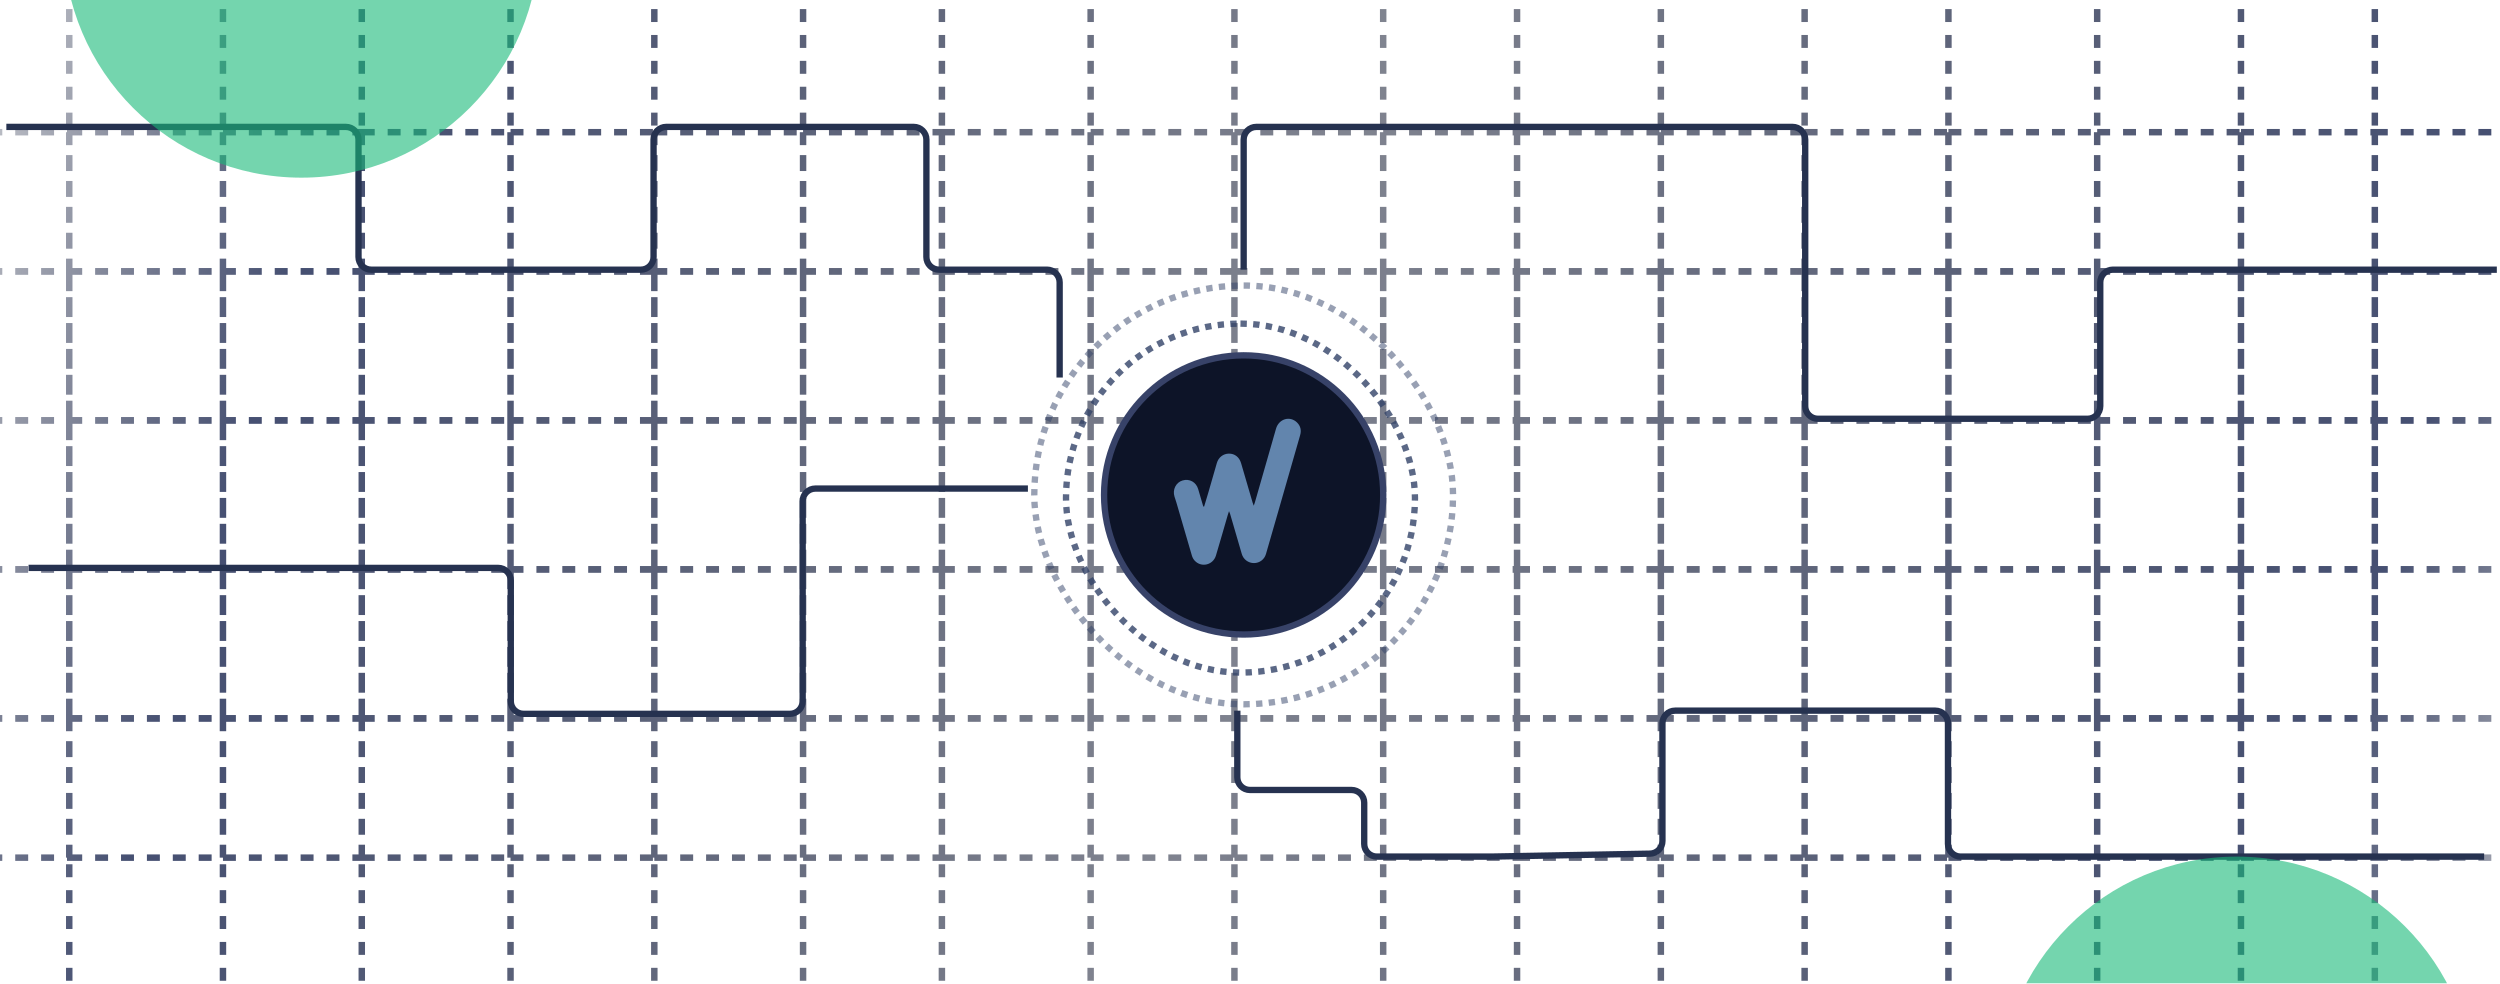 <svg width="394" height="155" viewBox="0 0 394 155" fill="none" xmlns="http://www.w3.org/2000/svg">
<g clip-path="url(#clip0_225_1790)">
<path d="M-18 -2.649L10.913 -2.649M10.913 -2.649L35.137 -2.649M10.913 -2.649V20.834M10.913 -2.649V-23M35.137 -2.649L57.016 -2.649M35.137 -2.649V20.834M35.137 -2.649V-23M57.016 -2.649L80.459 -2.649M57.016 -2.649V20.834M57.016 -2.649V-23M80.459 -2.649H103.12M80.459 -2.649V20.834M80.459 -2.649V-23M103.12 -2.649L126.563 -2.649M103.12 -2.649V20.834M103.12 -2.649V-23M126.563 -2.649L148.443 -2.649M126.563 -2.649V20.834M126.563 -2.649V-23M148.443 -2.649L171.885 -2.649M148.443 -2.649V20.834M148.443 -2.649V-23M171.885 -2.649H194.546M171.885 -2.649V20.834M171.885 -2.649V-23M194.546 -2.649L217.989 -2.649M194.546 -2.649V20.834M194.546 -2.649V-23M217.989 -2.649L239.087 -2.649M217.989 -2.649V20.834M217.989 -2.649V-23M239.087 -2.649L261.749 -2.649M239.087 -2.649V20.834M239.087 -2.649V-23M261.749 -2.649L284.41 -2.649M261.749 -2.649V20.834M261.749 -2.649V-23M284.41 -2.649L307.071 -2.649M284.41 -2.649V20.834M284.41 -2.649V-23M307.071 -2.649L330.514 -2.649M307.071 -2.649V20.834M307.071 -2.649V-23M330.514 -2.649L353.175 -2.649M330.514 -2.649V20.834M330.514 -2.649V-23M353.175 -2.649L374.273 -2.649M353.175 -2.649V20.834M353.175 -2.649V-23M374.273 -2.649L411 -2.649M374.273 -2.649V20.834M374.273 -2.649V-23M-18 20.834L10.913 20.834M10.913 20.834H35.137M10.913 20.834V42.751M35.137 20.834L57.016 20.834M35.137 20.834V42.751M57.016 20.834L80.459 20.834M57.016 20.834V42.751M80.459 20.834H103.12M80.459 20.834V42.751M103.12 20.834H126.563M103.12 20.834V42.751M126.563 20.834L148.443 20.834M126.563 20.834V42.751M148.443 20.834H171.885M148.443 20.834V42.751M171.885 20.834L194.546 20.834M171.885 20.834V42.751M194.546 20.834L217.989 20.834M194.546 20.834V42.751M217.989 20.834H239.087M217.989 20.834V42.751M239.087 20.834L261.749 20.834M239.087 20.834V42.751M261.749 20.834H284.41M261.749 20.834V42.751M284.41 20.834H307.071M284.41 20.834V42.751M307.071 20.834L330.514 20.834M307.071 20.834V42.751M330.514 20.834H353.175M330.514 20.834V42.751M353.175 20.834L374.273 20.834M353.175 20.834V42.751M374.273 20.834L411 20.834M374.273 20.834V42.751M-18 42.751H10.913M10.913 42.751L35.137 42.751M10.913 42.751V66.233M35.137 42.751H57.016M35.137 42.751V66.233M57.016 42.751H80.459M57.016 42.751V66.233M80.459 42.751H103.12M80.459 42.751V66.233M103.12 42.751H126.563M103.12 42.751V66.233M126.563 42.751H148.443M126.563 42.751V66.233M148.443 42.751L171.885 42.751M148.443 42.751V66.233M171.885 42.751H194.546M171.885 42.751V66.233M194.546 42.751H217.989M194.546 42.751V66.233M217.989 42.751L239.087 42.751M217.989 42.751V66.233M239.087 42.751H261.749M239.087 42.751V66.233M261.749 42.751H284.41M261.749 42.751V66.233M284.41 42.751L307.071 42.751M284.41 42.751V66.233M307.071 42.751H330.514M307.071 42.751V66.233M330.514 42.751H353.175M330.514 42.751V66.233M353.175 42.751H374.273M353.175 42.751V66.233M374.273 42.751L411 42.751M374.273 42.751V66.233M-18 66.233H10.913M10.913 66.233L35.137 66.233M10.913 66.233V89.716M35.137 66.233H57.016M35.137 66.233V89.716M57.016 66.233H80.459M57.016 66.233V89.716M80.459 66.233L103.12 66.233M80.459 66.233V89.716M103.12 66.233H126.563M103.12 66.233V89.716M126.563 66.233H148.443M126.563 66.233V89.716M148.443 66.233L171.885 66.233M148.443 66.233V89.716M171.885 66.233H194.546M171.885 66.233V89.716M194.546 66.233H217.989M194.546 66.233V89.716M217.989 66.233L239.087 66.233M217.989 66.233V89.716M239.087 66.233H261.749M239.087 66.233V89.716M261.749 66.233H284.41M261.749 66.233V89.716M284.41 66.233H307.071M284.41 66.233V89.716M307.071 66.233H330.514M307.071 66.233V89.716M330.514 66.233H353.175M330.514 66.233V89.716M353.175 66.233H374.273M353.175 66.233V89.716M374.273 66.233L411 66.233M374.273 66.233V89.716M-18 89.716H10.913M10.913 89.716H35.137M10.913 89.716V113.198M35.137 89.716L57.016 89.716M35.137 89.716V113.198M57.016 89.716H80.459M57.016 89.716V113.198M80.459 89.716H103.12M80.459 89.716V113.198M103.12 89.716H126.563M103.12 89.716V113.198M126.563 89.716H148.443M126.563 89.716V113.198M148.443 89.716H171.885M148.443 89.716V113.198M171.885 89.716H194.546M171.885 89.716V113.198M194.546 89.716L217.989 89.716M194.546 89.716V113.198M217.989 89.716H239.087M217.989 89.716V113.198M239.087 89.716H261.749M239.087 89.716V113.198M261.749 89.716H284.41M261.749 89.716V113.198M284.41 89.716H307.071M284.41 89.716V113.198M307.071 89.716H330.514M307.071 89.716V113.198M330.514 89.716L353.175 89.716M330.514 89.716V113.198M353.175 89.716H374.273M353.175 89.716V113.198M374.273 89.716H411M374.273 89.716V113.198M-18 113.198H10.913M10.913 113.198H35.137M10.913 113.198V131.984M35.137 113.198L57.016 113.198M35.137 113.198V131.984M57.016 113.198H80.459M57.016 113.198V131.984M80.459 113.198H103.12M80.459 113.198V131.984M103.12 113.198H126.563M103.12 113.198V131.984M126.563 113.198H148.443M126.563 113.198V131.984M148.443 113.198H171.885M148.443 113.198V131.984M171.885 113.198H194.546M171.885 113.198V131.984M194.546 113.198L217.989 113.198M194.546 113.198V131.984M217.989 113.198H239.087M217.989 113.198V131.984M239.087 113.198H261.749M239.087 113.198V131.984M261.749 113.198H284.41M261.749 113.198V131.984M284.41 113.198H307.071M284.41 113.198V131.984M307.071 113.198H330.514M307.071 113.198V131.984M330.514 113.198L353.175 113.198M330.514 113.198V131.984M353.175 113.198H374.273M353.175 113.198V131.984M374.273 113.198H411M374.273 113.198V131.984M-18 158.649H10.913M10.913 158.649L35.137 158.649M10.913 158.649V135.166M10.913 158.649V179M35.137 158.649H57.016M35.137 158.649V135.166M35.137 158.649V179M57.016 158.649H80.459M57.016 158.649V135.166M57.016 158.649V179M80.459 158.649H103.12M80.459 158.649V135.166M80.459 158.649V179M103.12 158.649H126.563M103.12 158.649V135.166M103.12 158.649V179M126.563 158.649H148.443M126.563 158.649V135.166M126.563 158.649V179M148.443 158.649H171.885M148.443 158.649V135.166M148.443 158.649V179M171.885 158.649L194.546 158.649M171.885 158.649V135.166M171.885 158.649V179M194.546 158.649H217.989M194.546 158.649V135.166M194.546 158.649V179M217.989 158.649H239.087M217.989 158.649V135.166M217.989 158.649V179M239.087 158.649H261.749M239.087 158.649V135.166M239.087 158.649V179M261.749 158.649H284.41M261.749 158.649V135.166M261.749 158.649V179M284.41 158.649H307.071M284.41 158.649V135.166M284.41 158.649V179M307.071 158.649L330.514 158.649M307.071 158.649V135.166M307.071 158.649V179M330.514 158.649H353.175M330.514 158.649V135.166M330.514 158.649V179M353.175 158.649H374.273M353.175 158.649V135.166M353.175 158.649V179M374.273 158.649H411M374.273 158.649V135.166M374.273 158.649V179M-18 135.166L10.913 135.166M10.913 135.166H35.137M10.913 135.166V113.249M35.137 135.166H57.016M35.137 135.166V113.249M57.016 135.166H80.459M57.016 135.166V113.249M80.459 135.166H103.12M80.459 135.166V113.249M103.12 135.166H126.563M103.12 135.166V113.249M126.563 135.166H148.443M126.563 135.166V113.249M148.443 135.166H171.885M148.443 135.166V113.249M171.885 135.166H194.546M171.885 135.166V113.249M194.546 135.166H217.989M194.546 135.166V113.249M217.989 135.166H239.087M217.989 135.166V113.249M239.087 135.166H261.749M239.087 135.166V113.249M261.749 135.166H284.41M261.749 135.166V113.249M284.41 135.166L307.071 135.166M284.41 135.166V113.249M307.071 135.166H330.514M307.071 135.166V113.249M330.514 135.166H353.175M330.514 135.166V113.249M353.175 135.166H374.273M353.175 135.166V113.249M374.273 135.166L411 135.166M374.273 135.166V113.249M-18 113.249H10.913M10.913 113.249H35.137M10.913 113.249V89.767M35.137 113.249H57.016M35.137 113.249V89.767M57.016 113.249H80.459M57.016 113.249V89.767M80.459 113.249H103.12M80.459 113.249V89.767M103.12 113.249H126.563M103.12 113.249V89.767M126.563 113.249H148.443M126.563 113.249V89.767M148.443 113.249L171.885 113.249M148.443 113.249V89.767M171.885 113.249H194.546M171.885 113.249V89.767M194.546 113.249H217.989M194.546 113.249V89.767M217.989 113.249L239.087 113.249M217.989 113.249V89.767M239.087 113.249H261.749M239.087 113.249V89.767M261.749 113.249H284.41M261.749 113.249V89.767M284.41 113.249H307.071M284.41 113.249V89.767M307.071 113.249H330.514M307.071 113.249V89.767M330.514 113.249H353.175M330.514 113.249V89.767M353.175 113.249H374.273M353.175 113.249V89.767M374.273 113.249H411M374.273 113.249V89.767M-18 89.767H10.913M10.913 89.767L35.137 89.767M10.913 89.767V66.284M35.137 89.767H57.016M35.137 89.767V66.284M57.016 89.767H80.459M57.016 89.767V66.284M80.459 89.767H103.12M80.459 89.767V66.284M103.12 89.767H126.563M103.12 89.767V66.284M126.563 89.767H148.443M126.563 89.767V66.284M148.443 89.767H171.885M148.443 89.767V66.284M171.885 89.767H194.546M171.885 89.767V66.284M194.546 89.767H217.989M194.546 89.767V66.284M217.989 89.767L239.087 89.767M217.989 89.767V66.284M239.087 89.767H261.749M239.087 89.767V66.284M261.749 89.767H284.41M261.749 89.767V66.284M284.41 89.767L307.071 89.767M284.41 89.767V66.284M307.071 89.767H330.514M307.071 89.767V66.284M330.514 89.767H353.175M330.514 89.767V66.284M353.175 89.767H374.273M353.175 89.767V66.284M374.273 89.767H411M374.273 89.767V66.284M-18 66.284H10.913M10.913 66.284H35.137M10.913 66.284V42.802M35.137 66.284L57.016 66.284M35.137 66.284V42.802M57.016 66.284H80.459M57.016 66.284V42.802M80.459 66.284H103.12M80.459 66.284V42.802M103.12 66.284H126.563M103.12 66.284V42.802M126.563 66.284H148.443M126.563 66.284V42.802M148.443 66.284H171.885M148.443 66.284V42.802M171.885 66.284H194.546M171.885 66.284V42.802M194.546 66.284L217.989 66.284M194.546 66.284V42.802M217.989 66.284H239.087M217.989 66.284V42.802M239.087 66.284H261.749M239.087 66.284V42.802M261.749 66.284H284.41M261.749 66.284V42.802M284.41 66.284H307.071M284.41 66.284V42.802M307.071 66.284H330.514M307.071 66.284V42.802M330.514 66.284L353.175 66.284M330.514 66.284V42.802M353.175 66.284H374.273M353.175 66.284V42.802M374.273 66.284H411M374.273 66.284V42.802M-18 42.802H10.913M10.913 42.802H35.137M10.913 42.802V24.016M35.137 42.802L57.016 42.802M35.137 42.802V24.016M57.016 42.802H80.459M57.016 42.802V24.016M80.459 42.802H103.12M80.459 42.802V24.016M103.12 42.802H126.563M103.12 42.802V24.016M126.563 42.802H148.443M126.563 42.802V24.016M148.443 42.802H171.885M148.443 42.802V24.016M171.885 42.802H194.546M171.885 42.802V24.016M194.546 42.802L217.989 42.802M194.546 42.802V24.016M217.989 42.802H239.087M217.989 42.802V24.016M239.087 42.802H261.749M239.087 42.802V24.016M261.749 42.802H284.41M261.749 42.802V24.016M284.41 42.802H307.071M284.41 42.802V24.016M307.071 42.802H330.514M307.071 42.802V24.016M330.514 42.802L353.175 42.802M330.514 42.802V24.016M353.175 42.802H374.273M353.175 42.802V24.016M374.273 42.802H411M374.273 42.802V24.016" stroke="url(#paint0_linear_225_1790)" stroke-width="1.02" stroke-dasharray="2.04 2.04"/>
<path d="M393.5 42.5H333C331.895 42.5 331 43.395 331 44.5V64C331 65.105 330.105 66 329 66H286.5C285.395 66 284.5 65.105 284.5 64V22C284.5 20.895 283.605 20 282.5 20H198C196.895 20 196 20.895 196 22V42.5" stroke="#263250"/>
<path d="M1 20H54.5C55.605 20 56.5 20.895 56.5 22V40.5C56.5 41.605 57.395 42.5 58.5 42.5H101C102.105 42.5 103 41.605 103 40.5V22C103 20.895 103.895 20 105 20H144C145.105 20 146 20.895 146 22V40.5C146 41.605 146.895 42.5 148 42.5H165C166.105 42.5 167 43.395 167 44.5V59.5" stroke="#263250"/>
<path d="M391.5 135H309C307.895 135 307 134.105 307 133V114C307 112.895 306.105 112 305 112H264C262.895 112 262 112.895 262 114V132.537C262 133.627 261.127 134.516 260.037 134.536L235 135H217C215.895 135 215 134.105 215 133V126.5C215 125.395 214.105 124.5 213 124.5H197C195.895 124.5 195 123.605 195 122.5V112" stroke="#263250"/>
<path d="M4.5 89.5H78.5C79.605 89.5 80.5 90.395 80.5 91.5V110.5C80.5 111.605 81.395 112.5 82.5 112.5H124.5C125.605 112.5 126.5 111.605 126.5 110.5V79C126.5 77.895 127.395 77 128.5 77H162" stroke="#263250"/>
<g opacity="0.6" filter="url(#filter0_f_225_1790)">
<circle cx="47.5" cy="-9.5" r="37.5" fill="#17B978"/>
</g>
<g opacity="0.6" filter="url(#filter1_f_225_1790)">
<circle cx="352.5" cy="172.5" r="37.5" fill="#17B978"/>
</g>
<circle cx="196" cy="78" r="22" fill="#0D1428" stroke="#374268"/>
<path d="M189.768 79.837C189.979 79.133 190.2 78.439 190.402 77.736C190.863 76.145 191.314 74.564 191.775 72.974C192.034 72.078 192.783 71.5 193.676 71.49C194.598 71.48 195.318 72.049 195.597 73.003C196.201 75.085 196.806 77.157 197.421 79.239C197.459 79.364 197.507 79.47 197.594 79.702C197.68 79.451 197.747 79.287 197.786 79.123C198.89 75.268 199.994 71.413 201.099 67.567C201.55 65.996 203.307 65.485 204.421 66.594C204.978 67.153 205.122 67.827 204.901 68.589C203.797 72.415 202.702 76.232 201.608 80.058C200.916 82.478 200.215 84.897 199.514 87.316C199.265 88.174 198.506 88.742 197.623 88.742C196.739 88.742 195.961 88.164 195.712 87.326C195.097 85.215 194.483 83.104 193.868 81.003C193.83 80.887 193.782 80.772 193.695 80.559C193.609 80.82 193.551 80.974 193.503 81.138C192.879 83.278 192.274 85.427 191.631 87.557C191.18 89.051 189.336 89.494 188.289 88.366C188.088 88.154 187.934 87.865 187.848 87.586C187.022 84.8 186.215 82.015 185.409 79.229C185.313 78.902 185.207 78.584 185.101 78.266C184.756 77.186 185.322 76.029 186.369 75.721C187.464 75.393 188.52 75.981 188.837 77.099C189.096 78.005 189.374 78.911 189.634 79.817C189.691 79.817 189.73 79.827 189.768 79.837Z" fill="#6285AD"/>
<rect opacity="0.8" x="168" y="51" width="55" height="55" rx="27.5" stroke="#334268" stroke-dasharray="1 1"/>
<rect opacity="0.5" x="163" y="45" width="66" height="66" rx="33" stroke="#334268" stroke-dasharray="1 1"/>
</g>
<defs>
<filter id="filter0_f_225_1790" x="-110" y="-167" width="315" height="315" filterUnits="userSpaceOnUse" color-interpolation-filters="sRGB">
<feFlood flood-opacity="0" result="BackgroundImageFix"/>
<feBlend mode="normal" in="SourceGraphic" in2="BackgroundImageFix" result="shape"/>
<feGaussianBlur stdDeviation="60" result="effect1_foregroundBlur_225_1790"/>
</filter>
<filter id="filter1_f_225_1790" x="195" y="15" width="315" height="315" filterUnits="userSpaceOnUse" color-interpolation-filters="sRGB">
<feFlood flood-opacity="0" result="BackgroundImageFix"/>
<feBlend mode="normal" in="SourceGraphic" in2="BackgroundImageFix" result="shape"/>
<feGaussianBlur stdDeviation="60" result="effect1_foregroundBlur_225_1790"/>
</filter>
<linearGradient id="paint0_linear_225_1790" x1="-13.606" y1="-23" x2="432.577" y2="101.952" gradientUnits="userSpaceOnUse">
<stop stop-color="#020921" stop-opacity="0"/>
<stop offset="0.163" stop-color="#313C62" stop-opacity="0.9"/>
<stop offset="0.496" stop-color="#020921" stop-opacity="0.5"/>
<stop offset="0.874" stop-color="#313C62" stop-opacity="0.9"/>
<stop offset="1" stop-color="#020921" stop-opacity="0"/>
</linearGradient>
<clipPath id="clip0_225_1790">
<rect width="394" height="155" fill="white"/>
</clipPath>
</defs>
</svg>
